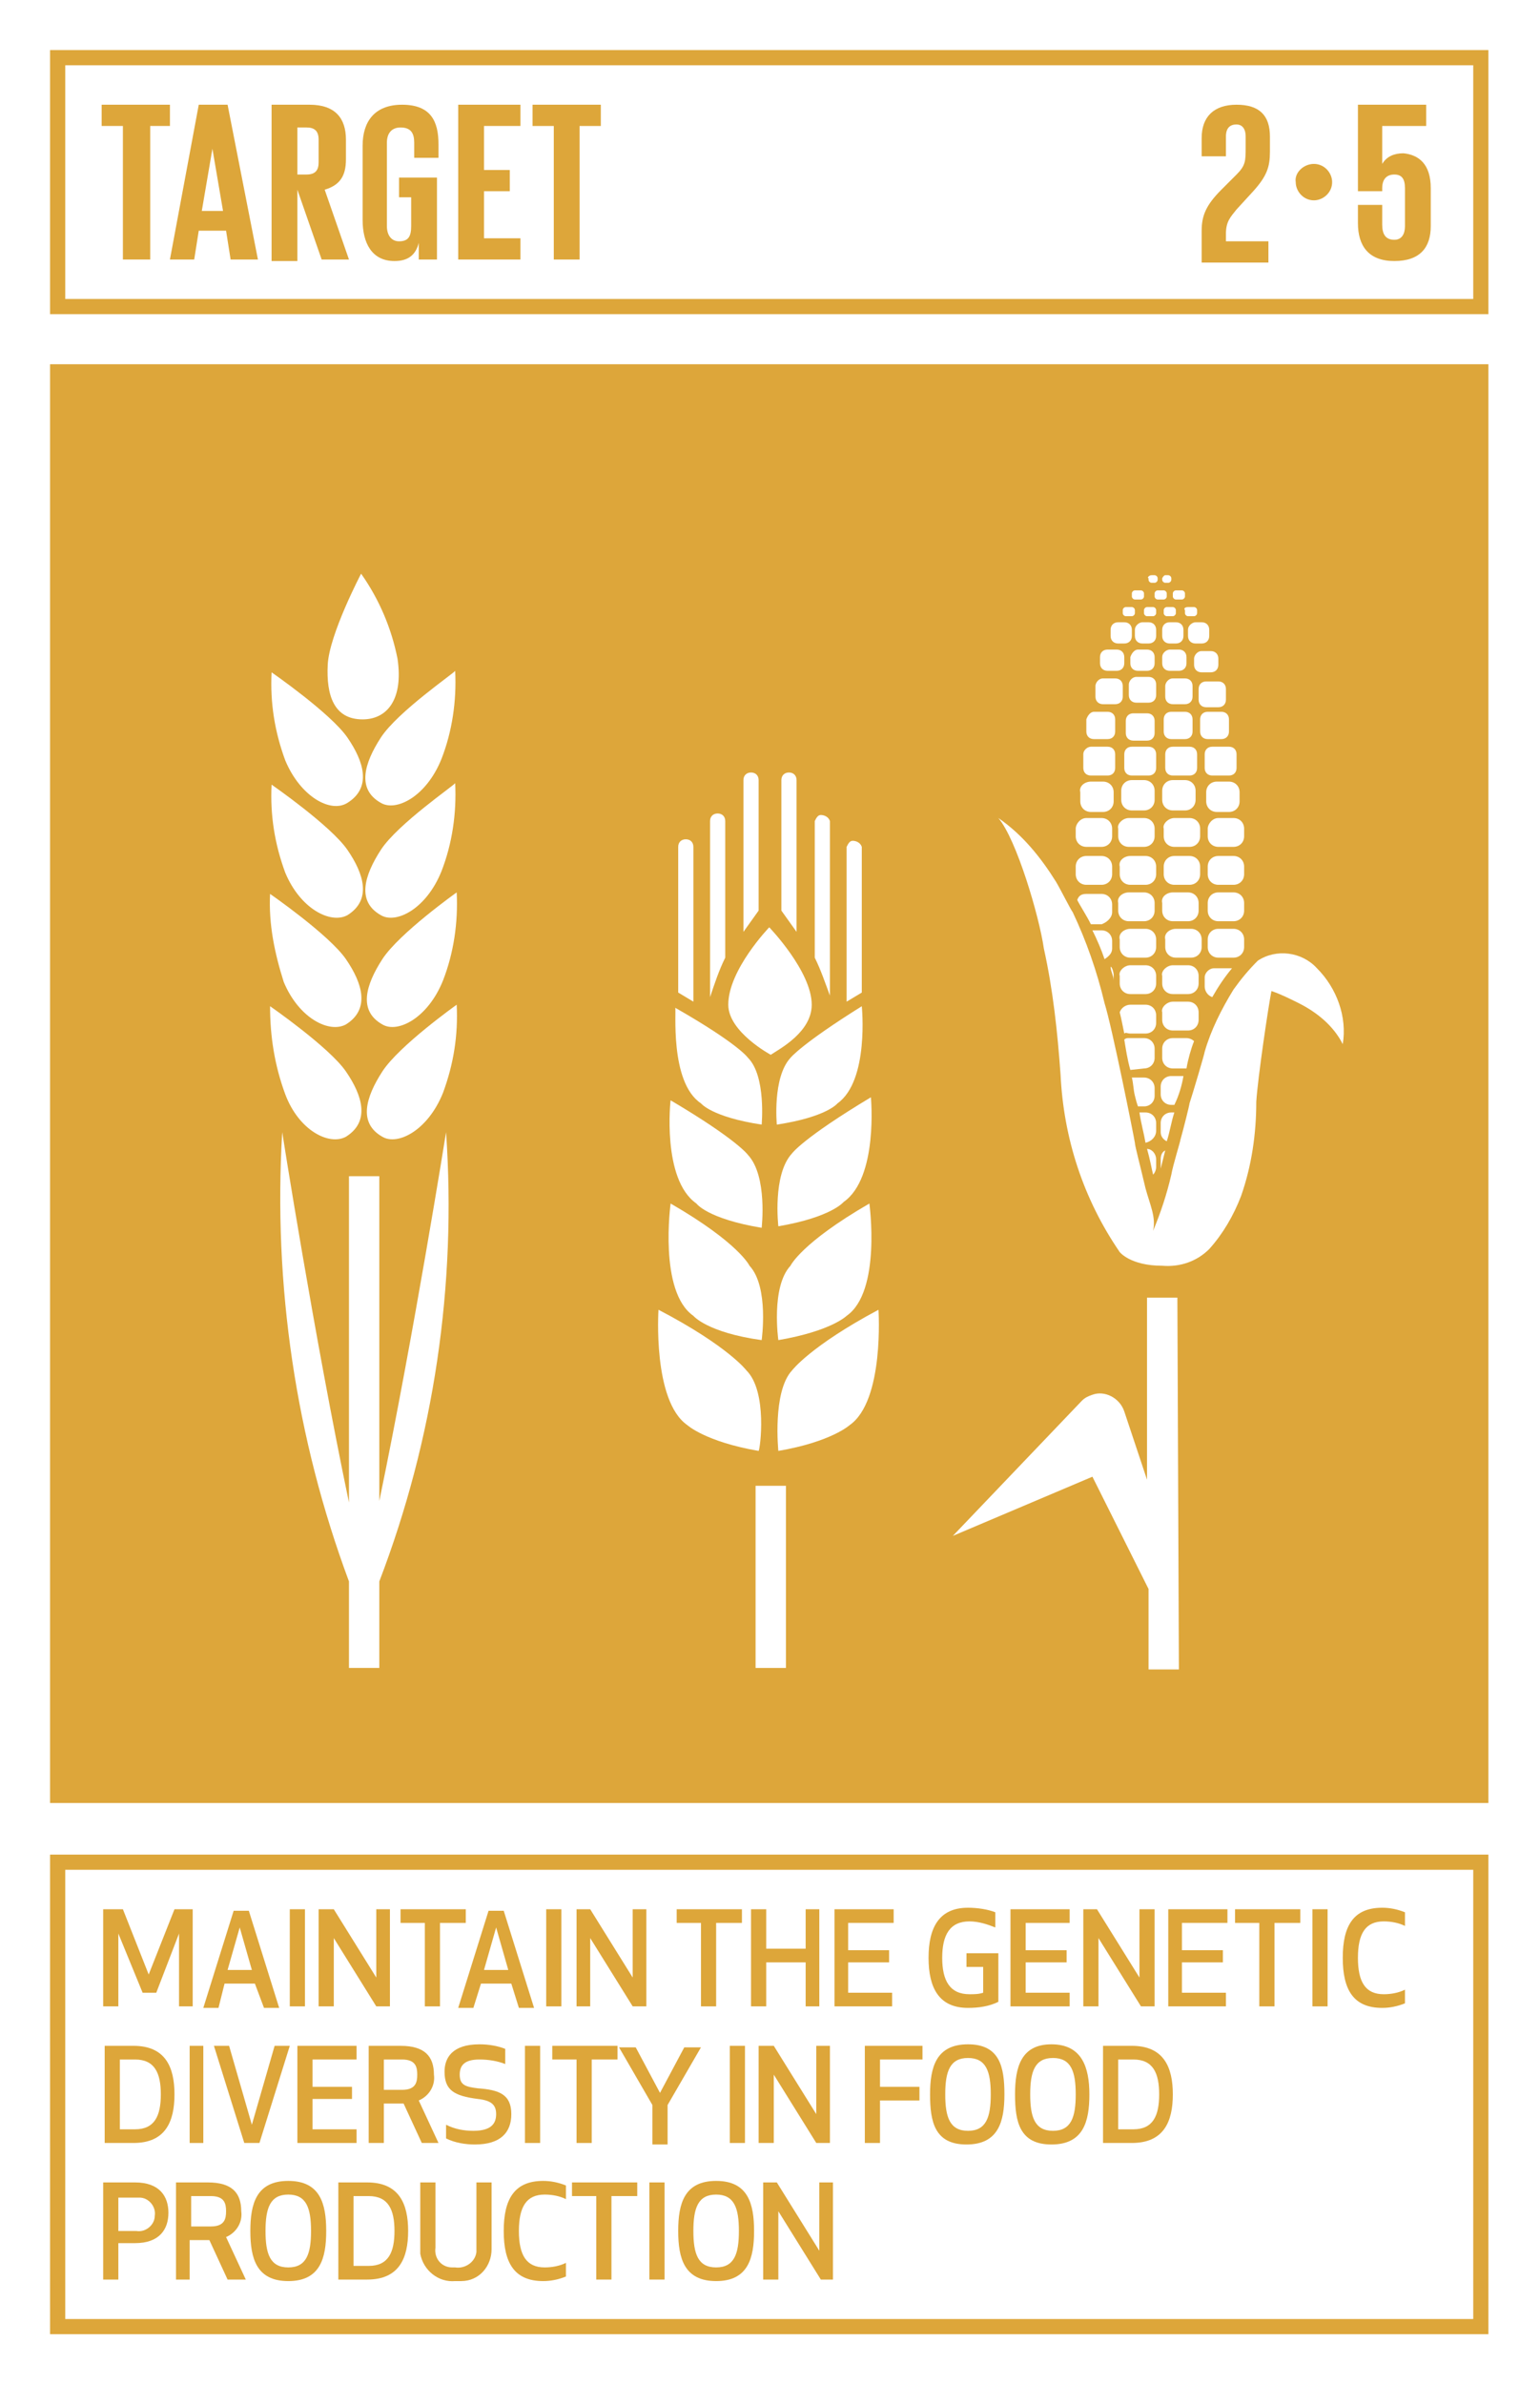 <?xml version="1.0" encoding="utf-8"?>
<!-- Generator: Adobe Illustrator 22.0.1, SVG Export Plug-In . SVG Version: 6.00 Build 0)  -->
<svg version="1.1" id="Layer_1" xmlns="http://www.w3.org/2000/svg" xmlns:xlink="http://www.w3.org/1999/xlink" x="0px" y="0px"
	 viewBox="0 0 101.5 157.1" style="enable-background:new 0 0 101.5 157.1;" xml:space="preserve">
<style type="text/css">
	.st0{fill:#FFFFFF;}
	.st1{fill:#DDA63A;}
	.st2{enable-background:new    ;}
</style>
<title>TARGET 1.5</title>
<g id="WHITE_BG">
	<g>
		<rect y="0" class="st0" width="101.5" height="157.1"/>
	</g>
</g>
<g id="TARGETS">
	<g>
		<g>
			<path class="st1" d="M10.3,131.3H9.4l-1.6-3.9v4.8h-1v-6.4h1.3l1.7,4.3l1.7-4.3h1.2v6.4h-0.9v-4.8L10.3,131.3z"/>
		</g>
		<g>
			<path class="st1" d="M16.8,130.7h-2l-0.4,1.6h-1l2-6.4h1l2,6.4h-1L16.8,130.7z M15.8,127l-0.8,2.8h1.6L15.8,127z"/>
		</g>
		<g>
			<path class="st1" d="M19.1,132.2v-6.4h1v6.4H19.1z"/>
		</g>
		<g>
			<path class="st1" d="M24.8,132.2l-2.8-4.5v4.5h-1v-6.4H22l2.8,4.5v-4.5h0.9v6.4H24.8z"/>
		</g>
		<g>
			<path class="st1" d="M29,126.7v5.5h-1v-5.5h-1.6v-0.9h4.3v0.9L29,126.7z"/>
		</g>
		<g>
			<path class="st1" d="M33.7,130.7h-2l-0.5,1.6h-1l2-6.4h1l2,6.4h-1L33.7,130.7z M32.7,127l-0.8,2.8h1.6L32.7,127z"/>
		</g>
		<g>
			<path class="st1" d="M36,132.2v-6.4h1v6.4H36z"/>
		</g>
		<g>
			<path class="st1" d="M41.7,132.2l-2.8-4.5v4.5H38v-6.4h0.9l2.8,4.5v-4.5h0.9v6.4H41.7z"/>
		</g>
		<g>
			<path class="st1" d="M47.2,126.7v5.5h-1v-5.5h-1.6v-0.9h4.3v0.9L47.2,126.7z"/>
		</g>
		<g>
			<path class="st1" d="M53.1,132.2v-2.9h-2.6v2.9h-1v-6.4h1v2.6h2.6v-2.6H54v6.4H53.1z"/>
		</g>
		<g>
			<path class="st1" d="M58.6,129.3h-2.7v2h2.9v0.9H55v-6.4h3.9v0.9h-3v1.8h2.7V129.3z"/>
		</g>
		<g>
			<path class="st1" d="M61.2,129c0-2,0.7-3.3,2.6-3.3c0.6,0,1.3,0.1,1.8,0.3v1c-0.5-0.2-1.1-0.4-1.7-0.4c-1.3,0-1.8,0.9-1.8,2.4
				s0.5,2.4,1.8,2.4c0.3,0,0.6,0,0.9-0.1v-1.7h-1.1v-0.9h2.1v3.2c-0.6,0.3-1.3,0.4-2,0.4C61.9,132.3,61.2,131,61.2,129z"/>
		</g>
		<g>
			<path class="st1" d="M70.3,129.3h-2.7v2h2.9v0.9h-3.9v-6.4h3.9v0.9h-2.9v1.8h2.7V129.3z"/>
		</g>
		<g>
			<path class="st1" d="M75.2,132.2l-2.8-4.5v4.5h-1v-6.4h0.9l2.8,4.5v-4.5h1v6.4H75.2z"/>
		</g>
		<g>
			<path class="st1" d="M80.6,129.3h-2.7v2h2.9v0.9H77v-6.4h3.9v0.9h-3v1.8h2.7V129.3z"/>
		</g>
		<g>
			<path class="st1" d="M84,126.7v5.5h-1v-5.5h-1.6v-0.9h4.3v0.9L84,126.7z"/>
		</g>
		<g>
			<path class="st1" d="M86.5,132.2v-6.4h1v6.4H86.5z"/>
		</g>
		<g>
			<path class="st1" d="M91.1,125.7c0.5,0,1,0.1,1.5,0.3v0.9c-0.4-0.2-0.9-0.3-1.4-0.3c-1.2,0-1.7,0.8-1.7,2.4s0.5,2.4,1.7,2.4
				c0.5,0,1-0.1,1.4-0.3v0.9c-0.5,0.2-1,0.3-1.5,0.3c-1.9,0-2.6-1.2-2.6-3.3S89.2,125.7,91.1,125.7z"/>
		</g>
		<g>
			<path class="st1" d="M6.9,141.2v-6.4h1.9c2.1,0,2.7,1.4,2.7,3.2s-0.6,3.2-2.7,3.2H6.9z M7.9,140.3h1c1.3,0,1.7-0.9,1.7-2.3
				s-0.4-2.3-1.7-2.3h-1L7.9,140.3z"/>
		</g>
		<g>
			<path class="st1" d="M12.5,141.2v-6.4h0.9v6.4H12.5z"/>
		</g>
		<g>
			<path class="st1" d="M19.1,134.8l-2,6.4h-1l-2-6.4h1l1.5,5.2l1.5-5.2L19.1,134.8z"/>
		</g>
		<g>
			<path class="st1" d="M23.2,138.3h-2.6v2h2.9v0.9h-3.9v-6.4h3.9v0.9h-2.9v1.8h2.6V138.3z"/>
		</g>
		<g>
			<path class="st1" d="M25.3,141.2h-1v-6.4h2.1c1.6,0,2.2,0.7,2.2,1.9c0.1,0.7-0.3,1.4-1,1.7l1.3,2.8h-1.1l-1.2-2.6h-1.3V141.2z
				 M25.3,137.7h1.2c0.9,0,1-0.5,1-1s-0.1-1-1-1h-1.2V137.7z"/>
		</g>
		<g>
			<path class="st1" d="M33.7,139.3c0,1.2-0.7,2-2.4,2c-0.6,0-1.3-0.1-1.9-0.4V140c0.6,0.3,1.2,0.4,1.8,0.4c1.2,0,1.5-0.5,1.5-1.1
				s-0.3-0.9-1.2-1c-1.6-0.2-2.2-0.6-2.2-1.8c0-0.9,0.5-1.8,2.3-1.8c0.6,0,1.2,0.1,1.7,0.3v1c-0.5-0.2-1.1-0.3-1.7-0.3
				c-1,0-1.3,0.4-1.3,1c0,0.7,0.4,0.8,1.2,0.9C32.9,137.7,33.7,138,33.7,139.3z"/>
		</g>
		<g>
			<path class="st1" d="M34.6,141.2v-6.4h1v6.4H34.6z"/>
		</g>
		<g>
			<path class="st1" d="M39,135.7v5.5h-1v-5.5h-1.6v-0.9h4.3v0.9H39z"/>
		</g>
		<g>
			<path class="st1" d="M44,138.7v2.6h-1v-2.6l-2.2-3.8h1.1l1.6,3l1.6-3h1.1L44,138.7z"/>
		</g>
		<g>
			<path class="st1" d="M48.1,141.2v-6.4h1v6.4H48.1z"/>
		</g>
		<g>
			<path class="st1" d="M53.8,141.2l-2.8-4.5v4.5h-1v-6.4H51l2.8,4.5v-4.5h0.9v6.4H53.8z"/>
		</g>
		<g>
			<path class="st1" d="M60.6,138.4H58v2.8h-1v-6.4h3.8v0.9H58v1.8h2.6L60.6,138.4z"/>
		</g>
		<g>
			<path class="st1" d="M61.3,138c0-1.8,0.4-3.3,2.5-3.3c2.1,0,2.4,1.5,2.4,3.3s-0.4,3.3-2.5,3.3S61.3,139.8,61.3,138z M62.3,138
				c0,1.5,0.3,2.4,1.5,2.4c1.2,0,1.5-0.9,1.5-2.4s-0.3-2.4-1.5-2.4S62.3,136.5,62.3,138L62.3,138z"/>
		</g>
		<g>
			<path class="st1" d="M66.9,138c0-1.8,0.4-3.3,2.4-3.3s2.5,1.5,2.5,3.3s-0.4,3.3-2.5,3.3S66.9,139.8,66.9,138z M67.9,138
				c0,1.5,0.3,2.4,1.5,2.4s1.5-0.9,1.5-2.4s-0.3-2.4-1.5-2.4S67.9,136.5,67.9,138L67.9,138z"/>
		</g>
		<g>
			<path class="st1" d="M72.7,141.2v-6.4h1.9c2.1,0,2.7,1.4,2.7,3.2s-0.6,3.2-2.7,3.2H72.7z M73.7,140.3h1c1.3,0,1.7-0.9,1.7-2.3
				s-0.4-2.3-1.7-2.3h-1V140.3z"/>
		</g>
		<g>
			<path class="st1" d="M7.8,150.2h-1v-6.4h2.1c1.6,0,2.2,0.9,2.2,2s-0.6,2-2.2,2H7.8V150.2z M7.8,147H9c0.6,0.1,1.2-0.4,1.2-1
				c0.1-0.6-0.4-1.2-1-1.2c-0.1,0-0.1,0-0.2,0H7.8V147z"/>
		</g>
		<g>
			<path class="st1" d="M12.6,150.2h-1v-6.4h2.1c1.6,0,2.2,0.7,2.2,1.9c0.1,0.7-0.3,1.4-1,1.7l1.3,2.8H15l-1.2-2.6h-1.3V150.2z
				 M12.6,146.7h1.3c0.9,0,1-0.5,1-1s-0.1-1-1-1h-1.3V146.7z"/>
		</g>
		<g>
			<path class="st1" d="M16.5,147c0-1.8,0.4-3.3,2.5-3.3s2.5,1.5,2.5,3.3s-0.4,3.3-2.5,3.3S16.5,148.8,16.5,147z M17.5,147
				c0,1.5,0.3,2.4,1.5,2.4s1.5-0.9,1.5-2.4s-0.3-2.4-1.5-2.4S17.5,145.5,17.5,147L17.5,147z"/>
		</g>
		<g>
			<path class="st1" d="M22.3,150.2v-6.4h1.9c2.1,0,2.7,1.4,2.7,3.2s-0.6,3.2-2.7,3.2H22.3z M23.3,149.3h1c1.3,0,1.7-0.9,1.7-2.3
				s-0.4-2.3-1.7-2.3h-1V149.3z"/>
		</g>
		<g>
			<path class="st1" d="M27.7,148.2v-4.4h1v4.3c-0.1,0.7,0.4,1.3,1.1,1.3c0.1,0,0.1,0,0.2,0c0.6,0.1,1.3-0.3,1.4-1
				c0-0.1,0-0.2,0-0.3v-4.3h1v4.4c0,1.1-0.8,2.1-2,2.1c-0.1,0-0.2,0-0.4,0c-1.1,0.1-2.1-0.7-2.3-1.8
				C27.7,148.4,27.7,148.3,27.7,148.2z"/>
		</g>
		<g>
			<path class="st1" d="M35.8,143.7c0.5,0,1,0.1,1.5,0.3v0.9c-0.4-0.2-0.9-0.3-1.4-0.3c-1.2,0-1.7,0.8-1.7,2.4s0.5,2.4,1.7,2.4
				c0.5,0,1-0.1,1.4-0.3v0.9c-0.5,0.2-1,0.3-1.5,0.3c-1.9,0-2.6-1.2-2.6-3.3S33.9,143.7,35.8,143.7z"/>
		</g>
		<g>
			<path class="st1" d="M40.3,144.7v5.5h-1v-5.5h-1.6v-0.9H42v0.9H40.3z"/>
		</g>
		<g>
			<path class="st1" d="M42.8,150.2v-6.4h1v6.4H42.8z"/>
		</g>
		<g>
			<path class="st1" d="M44.7,147c0-1.8,0.4-3.3,2.5-3.3s2.5,1.5,2.5,3.3s-0.4,3.3-2.5,3.3S44.7,148.8,44.7,147z M45.7,147
				c0,1.5,0.3,2.4,1.5,2.4s1.5-0.9,1.5-2.4s-0.3-2.4-1.5-2.4S45.7,145.5,45.7,147L45.7,147z"/>
		</g>
		<g>
			<path class="st1" d="M54.1,150.2l-2.8-4.5v4.5h-1v-6.4h0.9l2.8,4.5v-4.5h0.9v6.4L54.1,150.2z"/>
		</g>
	</g>
	<g>
		<rect x="3.3" y="24" class="st1" width="94.8" height="94.8"/>
	</g>
	<g>
		<path class="st1" d="M98.2,20.7H3.3V3.3h94.8V20.7z M4.3,19.7h92.8V4.3H4.3L4.3,19.7z"/>
	</g>
	<g class="st2">
		<path class="st1" d="M6.7,6.9h4.5v1.4H9.9v8.8H8.1V8.3H6.7V6.9z"/>
	</g>
	<g class="st2">
		<path class="st1" d="M11.2,17.1l1.9-10.2h1.9L17,17.1h-1.8l-0.3-1.9h-1.8l-0.3,1.9H11.2z M13.3,13.9h1.4L14,9.8h0L13.3,13.9z"/>
	</g>
	<g class="st2">
		<path class="st1" d="M19.6,12.5v4.7h-1.7V6.9h2.5c1.7,0,2.4,0.9,2.4,2.3v1.3c0,1.1-0.4,1.7-1.4,2l1.6,4.6h-1.8L19.6,12.5z
			 M19.6,8.3v3.2h0.6c0.6,0,0.8-0.3,0.8-0.8V9.2c0-0.6-0.3-0.8-0.8-0.8H19.6z"/>
	</g>
	<g class="st2">
		<path class="st1" d="M26.4,11.7h2.4v5.4h-1.2V16c-0.2,0.8-0.7,1.2-1.6,1.2c-1.5,0-2.1-1.2-2.1-2.7V9.6c0-1.6,0.8-2.7,2.6-2.7
			c1.9,0,2.4,1.1,2.4,2.6v0.9h-1.6v-1c0-0.6-0.2-1-0.9-1c-0.6,0-0.9,0.4-0.9,1v5.5c0,0.6,0.3,1,0.8,1c0.6,0,0.8-0.3,0.8-1V13h-0.8
			V11.7z"/>
	</g>
	<g class="st2">
		<path class="st1" d="M30.2,6.9h4.1v1.4h-2.4v2.9h1.7v1.4h-1.7v3.1h2.4v1.4h-4.1V6.9z"/>
	</g>
	<g class="st2">
		<path class="st1" d="M35.1,6.9h4.5v1.4h-1.4v8.8h-1.7V8.3h-1.4V6.9z"/>
	</g>
	<g class="st2">
		<path class="st1" d="M79.2,15.2c0-1,0.3-1.7,1.3-2.7l1-1c0.6-0.6,0.6-0.9,0.6-1.8V9c0-0.6-0.3-0.8-0.6-0.8c-0.4,0-0.7,0.2-0.7,0.8
			v1.3h-1.6V9.1c0-1.4,0.8-2.2,2.3-2.2c1.5,0,2.2,0.7,2.2,2.1v1c0,1-0.2,1.6-1.1,2.6l-1.1,1.2c-0.4,0.5-0.7,0.8-0.7,1.6v0.5h2.8v1.4
			h-4.4V15.2z"/>
	</g>
	<g class="st2">
	</g>
	<g class="st2">
		<path class="st1" d="M86.6,10.8c0.7,0,1.2,0.6,1.2,1.2c0,0.7-0.6,1.2-1.2,1.2c-0.7,0-1.2-0.6-1.2-1.2
			C85.3,11.4,85.9,10.8,86.6,10.8z"/>
	</g>
	<g class="st2">
		<path class="st1" d="M94.3,12.4v2.5c0,1.4-0.7,2.3-2.4,2.3c-1.7,0-2.4-1-2.4-2.5v-1.2h1.6v1.3c0,0.6,0.2,1,0.8,1
			c0.5,0,0.7-0.4,0.7-0.9v-2.5c0-0.6-0.2-0.9-0.7-0.9c-0.5,0-0.8,0.3-0.8,0.9v0.2h-1.6V6.9h4.5v1.4h-2.9v2.5h0
			c0.3-0.5,0.8-0.7,1.4-0.7C93.5,10.2,94.3,10.8,94.3,12.4z"/>
	</g>
	<g>
		<path class="st1" d="M98.2,153.8H3.3v-31.6h94.8V153.8z M4.3,152.8h92.8v-29.6H4.3L4.3,152.8z"/>
	</g>
	<g>
		<g>
			<g>
				<path class="st0" d="M50.8,69.5c0.6-0.4,2.7-1.5,2.7-3.3c0-2.2-2.8-5.1-2.8-5.1S48,63.9,48,66.2C48,68,50.8,69.5,50.8,69.5z"/>
			</g>
			<g>
				<path class="st0" d="M52.1,69.7c-1.2,1.3-0.9,4.4-0.9,4.4c3.3-0.5,4-1.4,4-1.4c2.1-1.5,1.6-6.4,1.6-6.4
					C52.8,68.8,52.1,69.7,52.1,69.7z"/>
			</g>
			<g>
				<path class="st0" d="M52.2,76c-1.3,1.4-0.9,4.8-0.9,4.8c3.5-0.6,4.3-1.6,4.3-1.6c2.3-1.6,1.8-6.9,1.8-6.9
					C52.9,75,52.2,76,52.2,76z"/>
			</g>
			<g>
				<path class="st0" d="M52.1,83.4c-1.3,1.4-0.8,4.9-0.8,4.9c3.5-0.6,4.5-1.6,4.5-1.6c2.3-1.6,1.5-7.4,1.5-7.4
					C52.8,81.9,52.1,83.4,52.1,83.4z"/>
			</g>
			<g>
				<path class="st0" d="M52.2,90.3c-1.3,1.4-0.9,5.3-0.9,5.3c3.5-0.6,4.7-1.7,4.7-1.7c2.3-1.6,1.9-7.6,1.9-7.6
					C53.4,88.7,52.2,90.3,52.2,90.3z"/>
			</g>
			<g>
				<path class="st0" d="M46.2,72.7c0,0,0.7,0.9,4,1.4c0,0,0.3-3.2-0.9-4.4c0,0-0.6-0.9-4.8-3.3C44.6,66.4,44.1,71.3,46.2,72.7z"/>
			</g>
			<g>
				<path class="st0" d="M45.9,79.3c0,0,0.7,1,4.3,1.6c0,0,0.4-3.4-0.9-4.8c0,0-0.7-1-5.1-3.6C44.2,72.4,43.6,77.7,45.9,79.3z"/>
			</g>
			<g>
				<path class="st0" d="M44.2,79.3c0,0-0.8,5.8,1.5,7.4c0,0,0.9,1.1,4.5,1.6c0,0,0.5-3.5-0.8-4.9C49.4,83.4,48.7,81.9,44.2,79.3z"
					/>
			</g>
			<g>
				<path class="st0" d="M49.2,90.3c0,0-1.2-1.6-5.8-4c0,0-0.4,6,1.9,7.6c0,0,1.2,1.1,4.7,1.7C50.1,95.5,50.6,91.7,49.2,90.3z"/>
			</g>
			<g>
				<path class="st0" d="M56.8,55.8c-0.1-0.3-0.4-0.4-0.6-0.4c-0.2,0-0.3,0.2-0.4,0.4V66l1-0.6V55.8z"/>
			</g>
			<g>
				<path class="st0" d="M54.7,65.6V54.1c-0.1-0.3-0.4-0.4-0.6-0.4c-0.2,0-0.3,0.2-0.4,0.4v9C54.1,63.9,54.4,64.8,54.7,65.6
					L54.7,65.6z"/>
			</g>
			<g>
				<path class="st0" d="M52.5,51.4c0-0.3-0.2-0.5-0.5-0.5l0,0c-0.3,0-0.5,0.2-0.5,0.5l0,0V60l1,1.4L52.5,51.4z"/>
			</g>
			<g>
				<path class="st0" d="M45.7,55.8c0-0.3-0.2-0.5-0.5-0.5l0,0c-0.3,0-0.5,0.2-0.5,0.5l0,0v9.6l1,0.6L45.7,55.8z"/>
			</g>
			<g>
				<path class="st0" d="M47.8,63.1v-9c0-0.3-0.2-0.5-0.5-0.5c-0.3,0-0.5,0.2-0.5,0.5c0,0,0,0,0,0v11.6
					C47.1,64.8,47.4,63.9,47.8,63.1z"/>
			</g>
			<g>
				<path class="st0" d="M50,51.4c0-0.3-0.2-0.5-0.5-0.5l0,0c-0.3,0-0.5,0.2-0.5,0.5l0,0v10l1-1.4V51.4z"/>
			</g>
			<g>
				<rect x="49.8" y="97.9" class="st0" width="2" height="12"/>
			</g>
		</g>
		<g>
			<g>
				<path class="st0" d="M23.9,47.4c1.6,0,2.7-1.3,2.3-4c-0.4-2-1.2-3.9-2.4-5.6c0,0-2.1,4-2.2,6S22,47.4,23.9,47.4z"/>
			</g>
			<g>
				<path class="st0" d="M25.1,48.6c-1.1,1.7-1.6,3.4,0,4.3c1,0.6,3-0.4,4-2.9c0.7-1.8,1-3.8,0.9-5.8C30,44.3,26.2,46.9,25.1,48.6z"
					/>
			</g>
			<g>
				<path class="st0" d="M25.1,56c-1.1,1.7-1.6,3.4,0,4.3c1,0.6,3-0.4,4-2.9c0.7-1.8,1-3.8,0.9-5.8C30,51.7,26.2,54.3,25.1,56z"/>
			</g>
			<g>
				<path class="st0" d="M25.2,63.2c-1.1,1.7-1.6,3.4,0,4.3c1,0.6,3-0.4,4-2.9c0.7-1.8,1-3.8,0.9-5.8C30.1,58.8,26.3,61.5,25.2,63.2
					z"/>
			</g>
			<g>
				<path class="st0" d="M25.2,70.6c-1.1,1.7-1.6,3.4,0,4.3c1,0.6,3-0.4,4-2.9c0.7-1.9,1-3.8,0.9-5.8C30.1,66.2,26.3,68.9,25.2,70.6
					z"/>
			</g>
			<g>
				<path class="st0" d="M22.9,52.9c1.6-1,1.1-2.7,0-4.3s-5-4.3-5-4.3c-0.1,2,0.2,3.9,0.9,5.8C19.8,52.5,21.8,53.6,22.9,52.9z"/>
			</g>
			<g>
				<path class="st0" d="M22.9,60.3c1.6-1,1.1-2.7,0-4.3s-5-4.3-5-4.3c-0.1,2,0.2,3.9,0.9,5.8C19.8,59.9,21.8,60.9,22.9,60.3z"/>
			</g>
			<g>
				<path class="st0" d="M22.8,67.5c1.6-1,1.1-2.7,0-4.3s-5-4.3-5-4.3c-0.1,2,0.3,3.9,0.9,5.8C19.7,67.1,21.7,68.1,22.8,67.5z"/>
			</g>
			<g>
				<path class="st0" d="M22.8,74.9c1.6-1,1.1-2.7,0-4.3s-5-4.3-5-4.3c0,2,0.3,3.9,1,5.8C19.7,74.5,21.7,75.5,22.8,74.9z"/>
			</g>
			<g>
				<path class="st0" d="M29.4,74.6c0,0-2.1,13.2-4.4,24.3V77.5h-2V99c-2.3-11-4.4-24.4-4.4-24.4C18,84.7,19.5,94.8,23,104.2l0,0
					v5.7h2v-5.7C28.6,94.8,30.1,84.7,29.4,74.6z"/>
			</g>
		</g>
		<g>
			<g>
				<path class="st0" d="M77.6,85.5h-2v12L74.1,93c-0.3-0.9-1.3-1.4-2.1-1.1c-0.3,0.1-0.5,0.2-0.7,0.4l-8.5,8.9l9.2-3.9l3.7,7.4l0,0
					v5.3h2L77.6,85.5z"/>
			</g>
			<g>
				<path class="st0" d="M74.4,53.9h1c0.4,0,0.7,0.3,0.7,0.7v0.5c0,0.4-0.3,0.7-0.7,0.7h-1c-0.4,0-0.7-0.3-0.7-0.7v-0.5
					C73.6,54.3,74,53.9,74.4,53.9z"/>
			</g>
			<g>
				<path class="st0" d="M71.6,53.9h1c0.4,0,0.7,0.3,0.7,0.7v0.5c0,0.4-0.3,0.7-0.7,0.7h-1c-0.4,0-0.7-0.3-0.7-0.7v-0.5
					C70.9,54.3,71.2,53.9,71.6,53.9z"/>
			</g>
			<g>
				<path class="st0" d="M74.6,51.4h0.8c0.4,0,0.7,0.3,0.7,0.7v0.6c0,0.4-0.3,0.7-0.7,0.7h-0.8c-0.4,0-0.7-0.3-0.7-0.7v-0.6
					C73.9,51.7,74.2,51.4,74.6,51.4z"/>
			</g>
			<g>
				<path class="st0" d="M71.9,51.5h0.8c0.4,0,0.7,0.3,0.7,0.7v0.6c0,0.4-0.3,0.7-0.7,0.7h-0.8c-0.4,0-0.7-0.3-0.7-0.7v-0.6
					C71.1,51.8,71.5,51.5,71.9,51.5z"/>
			</g>
			<g>
				<path class="st0" d="M74.5,56.4h1c0.4,0,0.7,0.3,0.7,0.7v0.5c0,0.4-0.3,0.7-0.7,0.7h-1c-0.4,0-0.7-0.3-0.7-0.7v-0.5
					C73.7,56.7,74.1,56.4,74.5,56.4z"/>
			</g>
			<g>
				<path class="st0" d="M71.6,56.4h1c0.4,0,0.7,0.3,0.7,0.7v0.5c0,0.4-0.3,0.7-0.7,0.7h-1c-0.4,0-0.7-0.3-0.7-0.7v-0.5
					C70.9,56.7,71.2,56.4,71.6,56.4z"/>
			</g>
			<g>
				<path class="st0" d="M74.4,58.8h1c0.4,0,0.7,0.3,0.7,0.7v0.5c0,0.4-0.3,0.7-0.7,0.7h-1c-0.4,0-0.7-0.3-0.7-0.7v-0.5
					C73.6,59.1,74,58.8,74.4,58.8z"/>
			</g>
			<g>
				<path class="st0" d="M73.3,60.1v-0.5c0-0.4-0.3-0.7-0.7-0.7h-1c-0.3,0-0.5,0.1-0.6,0.4c0.2,0.4,0.6,1,0.9,1.6h0.7
					C72.9,60.8,73.3,60.5,73.3,60.1C73.3,60.1,73.3,60.1,73.3,60.1z"/>
			</g>
			<g>
				<path class="st0" d="M74.5,61.2h1c0.4,0,0.7,0.3,0.7,0.7v0.5c0,0.4-0.3,0.7-0.7,0.7h-1c-0.4,0-0.7-0.3-0.7-0.7v-0.5
					C73.7,61.5,74.1,61.2,74.5,61.2z"/>
			</g>
			<g>
				<path class="st0" d="M73.3,62.5v-0.5c0-0.4-0.3-0.7-0.7-0.7H72c0.3,0.6,0.6,1.3,0.8,1.9C73.1,63,73.3,62.8,73.3,62.5z"/>
			</g>
			<g>
				<path class="st0" d="M74.5,63.6h1c0.4,0,0.7,0.3,0.7,0.7v0.5c0,0.4-0.3,0.7-0.7,0.7h-1c-0.4,0-0.7-0.3-0.7-0.7v-0.5
					C73.7,64,74.1,63.6,74.5,63.6z"/>
			</g>
			<g>
				<path class="st0" d="M74.5,68.1h1c0.4,0,0.7-0.3,0.7-0.7v-0.5c0-0.4-0.3-0.7-0.7-0.7h-1c-0.3,0-0.6,0.2-0.7,0.5
					c0.1,0.4,0.2,0.9,0.3,1.4C74.2,68,74.3,68.1,74.5,68.1z"/>
			</g>
			<g>
				<path class="st0" d="M75.4,70.4c0.4,0,0.7-0.3,0.7-0.7v-0.6c0-0.4-0.3-0.7-0.7-0.7h-1c-0.1,0-0.2,0-0.3,0.1
					c0.1,0.6,0.2,1.3,0.4,2L75.4,70.4z"/>
			</g>
			<g>
				<path class="st0" d="M75,72.9h0.4c0.4,0,0.7-0.3,0.7-0.7v-0.5c0-0.4-0.3-0.7-0.7-0.7h-0.8c0.1,0.4,0.1,0.8,0.2,1.2
					S74.9,72.6,75,72.9z"/>
			</g>
			<g>
				<path class="st0" d="M76.2,74.5V74c0-0.4-0.3-0.7-0.7-0.7h-0.4c0.1,0.7,0.3,1.4,0.4,2C75.9,75.2,76.2,74.9,76.2,74.5z"/>
			</g>
			<g>
				<path class="st0" d="M76.2,76.9v-0.5c0-0.4-0.3-0.7-0.6-0.7c0.2,0.7,0.3,1.3,0.4,1.7C76.1,77.3,76.2,77.1,76.2,76.9z"/>
			</g>
			<g>
				<path class="st0" d="M74.6,49.2h1.1c0.3,0,0.5,0.2,0.5,0.5v0.9c0,0.3-0.2,0.5-0.5,0.5h-1.1c-0.3,0-0.5-0.2-0.5-0.5v-0.9
					C74.1,49.4,74.3,49.2,74.6,49.2z"/>
			</g>
			<g>
				<path class="st0" d="M74.7,47h0.9c0.3,0,0.5,0.2,0.5,0.5v0.8c0,0.3-0.2,0.5-0.5,0.5h-0.9c-0.3,0-0.5-0.2-0.5-0.5v-0.8
					C74.2,47.2,74.4,47,74.7,47z"/>
			</g>
			<g>
				<path class="st0" d="M72.1,46.9h0.9c0.3,0,0.5,0.2,0.5,0.5v0.8c0,0.3-0.2,0.5-0.5,0.5h-0.9c-0.3,0-0.5-0.2-0.5-0.5v-0.8
					C71.7,47.1,71.9,46.9,72.1,46.9z"/>
			</g>
			<g>
				<path class="st0" d="M72.7,44.7h0.8c0.3,0,0.5,0.2,0.5,0.5v0.7c0,0.3-0.2,0.5-0.5,0.5h-0.8c-0.3,0-0.5-0.2-0.5-0.5v-0.7
					C72.2,45,72.4,44.7,72.7,44.7z"/>
			</g>
			<g>
				<path class="st0" d="M74.9,44.6h0.8c0.3,0,0.5,0.2,0.5,0.5v0.7c0,0.3-0.2,0.5-0.5,0.5h-0.8c-0.3,0-0.5-0.2-0.5-0.5v-0.7
					C74.4,44.9,74.6,44.6,74.9,44.6z"/>
			</g>
			<g>
				<path class="st0" d="M75,42.8h0.6c0.3,0,0.5,0.2,0.5,0.5v0.4c0,0.3-0.2,0.5-0.5,0.5H75c-0.3,0-0.5-0.2-0.5-0.5v-0.4
					C74.6,43,74.8,42.8,75,42.8z"/>
			</g>
			<g>
				<path class="st0" d="M73,42.8h0.6c0.3,0,0.5,0.2,0.5,0.5v0.4c0,0.3-0.2,0.5-0.5,0.5H73c-0.3,0-0.5-0.2-0.5-0.5v-0.4
					C72.5,43,72.7,42.8,73,42.8z"/>
			</g>
			<g>
				<path class="st0" d="M73.7,41h0.4c0.3,0,0.5,0.2,0.5,0.5v0.4c0,0.3-0.2,0.5-0.5,0.5h-0.4c-0.3,0-0.5-0.2-0.5-0.5v-0.4
					C73.2,41.2,73.4,41,73.7,41z"/>
			</g>
			<g>
				<path class="st0" d="M75.3,41h0.4c0.3,0,0.5,0.2,0.5,0.5v0.4c0,0.3-0.2,0.5-0.5,0.5h-0.4c-0.3,0-0.5-0.2-0.5-0.5v-0.4
					C74.8,41.2,75.1,41,75.3,41z"/>
			</g>
			<g>
				<path class="st0" d="M71.9,49.2H73c0.3,0,0.5,0.2,0.5,0.5v0.9c0,0.3-0.2,0.5-0.5,0.5h-1.1c-0.3,0-0.5-0.2-0.5-0.5v-0.9
					C71.4,49.4,71.7,49.2,71.9,49.2z"/>
			</g>
			<g>
				<path class="st0" d="M75.6,40H76c0.1,0,0.2,0.1,0.2,0.2v0.2c0,0.1-0.1,0.2-0.2,0.2h-0.4c-0.1,0-0.2-0.1-0.2-0.2v-0.2
					C75.4,40.1,75.5,40,75.6,40z"/>
			</g>
			<g>
				<path class="st0" d="M74.2,40h0.4c0.1,0,0.2,0.1,0.2,0.2v0.2c0,0.1-0.1,0.2-0.2,0.2h-0.4c-0.1,0-0.2-0.1-0.2-0.2v-0.2
					C74,40.1,74.1,40,74.2,40z"/>
			</g>
			<g>
				<path class="st0" d="M74.8,38.9h0.4c0.1,0,0.2,0.1,0.2,0.2v0.2c0,0.1-0.1,0.2-0.2,0.2h-0.4c-0.1,0-0.2-0.1-0.2-0.2v-0.2
					C74.6,39,74.7,38.9,74.8,38.9z"/>
			</g>
			<g>
				<path class="st0" d="M75.9,37.9h0.2c0.1,0,0.2,0.1,0.2,0.2v0.1c0,0.1-0.1,0.2-0.2,0.2h-0.2c-0.1,0-0.2-0.1-0.2-0.2v-0.1
					C75.6,38.1,75.7,37.9,75.9,37.9z"/>
			</g>
			<g>
				<path class="st0" d="M77.4,53.9h1c0.4,0,0.7,0.3,0.7,0.7v0.5c0,0.4-0.3,0.7-0.7,0.7h-1c-0.4,0-0.7-0.3-0.7-0.7v-0.5
					C76.6,54.3,77,53.9,77.4,53.9z"/>
			</g>
			<g>
				<path class="st0" d="M80.3,53.9h1c0.4,0,0.7,0.3,0.7,0.7v0.5c0,0.4-0.3,0.7-0.7,0.7h-1c-0.4,0-0.7-0.3-0.7-0.7v-0.5
					C79.6,54.3,79.9,53.9,80.3,53.9z"/>
			</g>
			<g>
				<path class="st0" d="M77.3,51.4h0.8c0.4,0,0.7,0.3,0.7,0.7v0.6c0,0.4-0.3,0.7-0.7,0.7h-0.8c-0.4,0-0.7-0.3-0.7-0.7v-0.6
					C76.6,51.7,76.9,51.4,77.3,51.4z"/>
			</g>
			<g>
				<path class="st0" d="M80.2,51.5H81c0.4,0,0.7,0.3,0.7,0.7v0.6c0,0.4-0.3,0.7-0.7,0.7h-0.8c-0.4,0-0.7-0.3-0.7-0.7v-0.6
					C79.5,51.8,79.8,51.5,80.2,51.5z"/>
			</g>
			<g>
				<path class="st0" d="M77.4,56.4h1c0.4,0,0.7,0.3,0.7,0.7v0.5c0,0.4-0.3,0.7-0.7,0.7h-1c-0.4,0-0.7-0.3-0.7-0.7v-0.5
					C76.7,56.7,77,56.4,77.4,56.4z"/>
			</g>
			<g>
				<path class="st0" d="M80.3,56.4h1c0.4,0,0.7,0.3,0.7,0.7v0.5c0,0.4-0.3,0.7-0.7,0.7h-1c-0.4,0-0.7-0.3-0.7-0.7v-0.5
					C79.6,56.7,79.9,56.4,80.3,56.4z"/>
			</g>
			<g>
				<path class="st0" d="M77.3,58.8h1c0.4,0,0.7,0.3,0.7,0.7v0.5c0,0.4-0.3,0.7-0.7,0.7h-1c-0.4,0-0.7-0.3-0.7-0.7v-0.5
					C76.5,59.1,76.9,58.8,77.3,58.8z"/>
			</g>
			<g>
				<path class="st0" d="M80.3,58.8h1c0.4,0,0.7,0.3,0.7,0.7v0.5c0,0.4-0.3,0.7-0.7,0.7h-1c-0.4,0-0.7-0.3-0.7-0.7v-0.5
					C79.6,59.1,79.9,58.8,80.3,58.8z"/>
			</g>
			<g>
				<path class="st0" d="M77.5,61.2h1c0.4,0,0.7,0.3,0.7,0.7v0.5c0,0.4-0.3,0.7-0.7,0.7h-1c-0.4,0-0.7-0.3-0.7-0.7v-0.5
					C76.7,61.5,77.1,61.2,77.5,61.2z"/>
			</g>
			<g>
				<path class="st0" d="M80.3,61.2h1c0.4,0,0.7,0.3,0.7,0.7v0.5c0,0.4-0.3,0.7-0.7,0.7h-1c-0.4,0-0.7-0.3-0.7-0.7v-0.5
					C79.6,61.5,79.9,61.2,80.3,61.2z"/>
			</g>
			<g>
				<path class="st0" d="M77.3,63.6h1c0.4,0,0.7,0.3,0.7,0.7v0.5c0,0.4-0.3,0.7-0.7,0.7h-1c-0.4,0-0.7-0.3-0.7-0.7v-0.5
					C76.5,64,76.9,63.6,77.3,63.6z"/>
			</g>
			<g>
				<path class="st0" d="M79.4,64.4V65c0,0.3,0.2,0.6,0.5,0.7c0.4-0.7,0.8-1.3,1.3-1.9c-0.1,0-0.1,0-0.2,0h-1
					C79.7,63.8,79.4,64.1,79.4,64.4z"/>
			</g>
			<g>
				<path class="st0" d="M77.3,66h1c0.4,0,0.7,0.3,0.7,0.7v0.5c0,0.4-0.3,0.7-0.7,0.7h-1c-0.4,0-0.7-0.3-0.7-0.7v-0.5
					C76.5,66.4,76.9,66,77.3,66z"/>
			</g>
			<g>
				<path class="st0" d="M78.7,68.6c-0.1-0.1-0.3-0.2-0.5-0.2h-0.9c-0.4,0-0.7,0.3-0.7,0.7v0v0.6c0,0.4,0.3,0.7,0.7,0.7h0h0.9
					C78.3,69.8,78.5,69.1,78.7,68.6z"/>
			</g>
			<g>
				<path class="st0" d="M78,70.9h-0.8c-0.4,0-0.7,0.3-0.7,0.7v0.5c0,0.4,0.3,0.7,0.7,0.7h0.2C77.7,72.2,77.9,71.5,78,70.9z"/>
			</g>
			<g>
				<path class="st0" d="M77.4,73.3h-0.2c-0.4,0-0.7,0.3-0.7,0.7v0v0.6c0,0.3,0.2,0.5,0.4,0.6C77.1,74.6,77.2,73.9,77.4,73.3z"/>
			</g>
			<g>
				<path class="st0" d="M76.8,75.8c-0.2,0.1-0.3,0.3-0.3,0.6v0.6C76.6,76.6,76.7,76.2,76.8,75.8z"/>
			</g>
			<g>
				<path class="st0" d="M77.3,49.2h1.1c0.3,0,0.5,0.2,0.5,0.5v0.9c0,0.3-0.2,0.5-0.5,0.5h-1.1c-0.3,0-0.5-0.2-0.5-0.5v-0.9
					C76.8,49.4,77,49.2,77.3,49.2z"/>
			</g>
			<g>
				<path class="st0" d="M77.2,46.9h0.9c0.3,0,0.5,0.2,0.5,0.5v0.8c0,0.3-0.2,0.5-0.5,0.5h-0.9c-0.3,0-0.5-0.2-0.5-0.5v-0.8
					C76.7,47.1,76.9,46.9,77.2,46.9z"/>
			</g>
			<g>
				<path class="st0" d="M79.6,46.9h0.9c0.3,0,0.5,0.2,0.5,0.5v0.8c0,0.3-0.2,0.5-0.5,0.5h-0.9c-0.3,0-0.5-0.2-0.5-0.5v-0.8
					C79.1,47.1,79.3,46.9,79.6,46.9z"/>
			</g>
			<g>
				<path class="st0" d="M79.5,44.9h0.8c0.3,0,0.5,0.2,0.5,0.5v0.7c0,0.3-0.2,0.5-0.5,0.5h-0.8c-0.3,0-0.5-0.2-0.5-0.5v-0.7
					C79,45.1,79.2,44.9,79.5,44.9z"/>
			</g>
			<g>
				<path class="st0" d="M77.3,44.7h0.8c0.3,0,0.5,0.2,0.5,0.5v0.7c0,0.3-0.2,0.5-0.5,0.5h-0.8c-0.3,0-0.5-0.2-0.5-0.5v-0.7
					C76.8,45,77,44.7,77.3,44.7z"/>
			</g>
			<g>
				<path class="st0" d="M77.1,42.8h0.6c0.3,0,0.5,0.2,0.5,0.5v0.4c0,0.3-0.2,0.5-0.5,0.5h-0.6c-0.3,0-0.5-0.2-0.5-0.5v-0.4
					C76.6,43,76.9,42.8,77.1,42.8z"/>
			</g>
			<g>
				<path class="st0" d="M79.2,42.9h0.6c0.3,0,0.5,0.2,0.5,0.5v0.4c0,0.3-0.2,0.5-0.5,0.5h-0.6c-0.3,0-0.5-0.2-0.5-0.5v-0.4
					C78.7,43.2,78.9,42.9,79.2,42.9z"/>
			</g>
			<g>
				<path class="st0" d="M78.8,41h0.4c0.3,0,0.5,0.2,0.5,0.5v0.4c0,0.3-0.2,0.5-0.5,0.5h-0.4c-0.3,0-0.5-0.2-0.5-0.5v-0.4
					C78.3,41.2,78.6,41,78.8,41z"/>
			</g>
			<g>
				<path class="st0" d="M77.1,41h0.4c0.3,0,0.5,0.2,0.5,0.5v0.4c0,0.3-0.2,0.5-0.5,0.5h-0.4c-0.3,0-0.5-0.2-0.5-0.5v-0.4
					C76.6,41.2,76.8,41,77.1,41z"/>
			</g>
			<g>
				<path class="st0" d="M79.9,49.2H81c0.3,0,0.5,0.2,0.5,0.5v0.9c0,0.3-0.2,0.5-0.5,0.5h-1.1c-0.3,0-0.5-0.2-0.5-0.5v-0.9
					C79.4,49.4,79.6,49.2,79.9,49.2z"/>
			</g>
			<g>
				<path class="st0" d="M76.9,40h0.4c0.1,0,0.2,0.1,0.2,0.2v0.2c0,0.1-0.1,0.2-0.2,0.2h-0.4c-0.1,0-0.2-0.1-0.2-0.2v-0.2
					C76.7,40.1,76.8,40,76.9,40z"/>
			</g>
			<g>
				<path class="st0" d="M76.3,38.9h0.4c0.1,0,0.2,0.1,0.2,0.2v0.2c0,0.1-0.1,0.2-0.2,0.2h-0.4c-0.1,0-0.2-0.1-0.2-0.2v-0.2
					C76.1,39,76.2,38.9,76.3,38.9z"/>
			</g>
			<g>
				<path class="st0" d="M78.3,40h0.4c0.1,0,0.2,0.1,0.2,0.2v0.2c0,0.1-0.1,0.2-0.2,0.2h-0.4c-0.1,0-0.2-0.1-0.2-0.2v-0.2
					C78,40.1,78.1,40,78.3,40z"/>
			</g>
			<g>
				<path class="st0" d="M77.5,38.9h0.4c0.1,0,0.2,0.1,0.2,0.2v0.2c0,0.1-0.1,0.2-0.2,0.2h-0.4c-0.1,0-0.2-0.1-0.2-0.2v-0.2
					C77.3,39,77.4,38.9,77.5,38.9z"/>
			</g>
			<g>
				<path class="st0" d="M76.8,37.9h0.2c0.1,0,0.2,0.1,0.2,0.2v0.1c0,0.1-0.1,0.2-0.2,0.2h-0.2c-0.1,0-0.2-0.1-0.2-0.2v-0.1
					C76.6,38.1,76.7,37.9,76.8,37.9z"/>
			</g>
			<g>
				<path class="st0" d="M86.8,63.8c-1-1.1-2.7-1.3-3.9-0.5c-0.6,0.6-1.1,1.2-1.6,1.9c-0.8,1.3-1.5,2.7-1.9,4.1c0,0.1-0.8,2.8-1,3.4
					c0,0.1-0.4,1.7-0.6,2.4c0,0.1-0.5,1.7-0.6,2.3c-0.3,1.3-0.7,2.5-1.2,3.7c0.2-0.9-0.2-1.7-0.5-2.8c-0.4-1.7-0.7-2.8-0.7-3
					c-0.1-0.6-1.5-7.6-2-9.2c-0.5-2.1-1.2-4.1-2.1-6c-0.1-0.1-0.8-1.5-1.1-2c-1-1.6-2.2-3.1-3.8-4.2c1.2,1.4,2.7,6.5,3,8.6
					c0.6,2.7,0.9,5.5,1.1,8.3c0.2,4.2,1.5,8.2,3.9,11.7c0,0,0.7,0.9,2.8,0.9c1.2,0.1,2.3-0.3,3.1-1.1c0.9-1,1.6-2.2,2.1-3.5
					c0.7-2,1-4.1,1-6.2c0.1-1.6,0.8-6.3,1-7.3c0.6,0.2,1.2,0.5,1.8,0.8c1.2,0.6,2.3,1.5,2.9,2.7C88.8,67,88.1,65.1,86.8,63.8z"/>
			</g>
			<g>
				<path class="st0" d="M73.2,63.7L73.2,63.7c0,0.3,0.2,0.6,0.2,0.9c0,0,0-0.3,0-0.4S73.3,63.7,73.2,63.7z"/>
			</g>
		</g>
	</g>
</g>
</svg>
